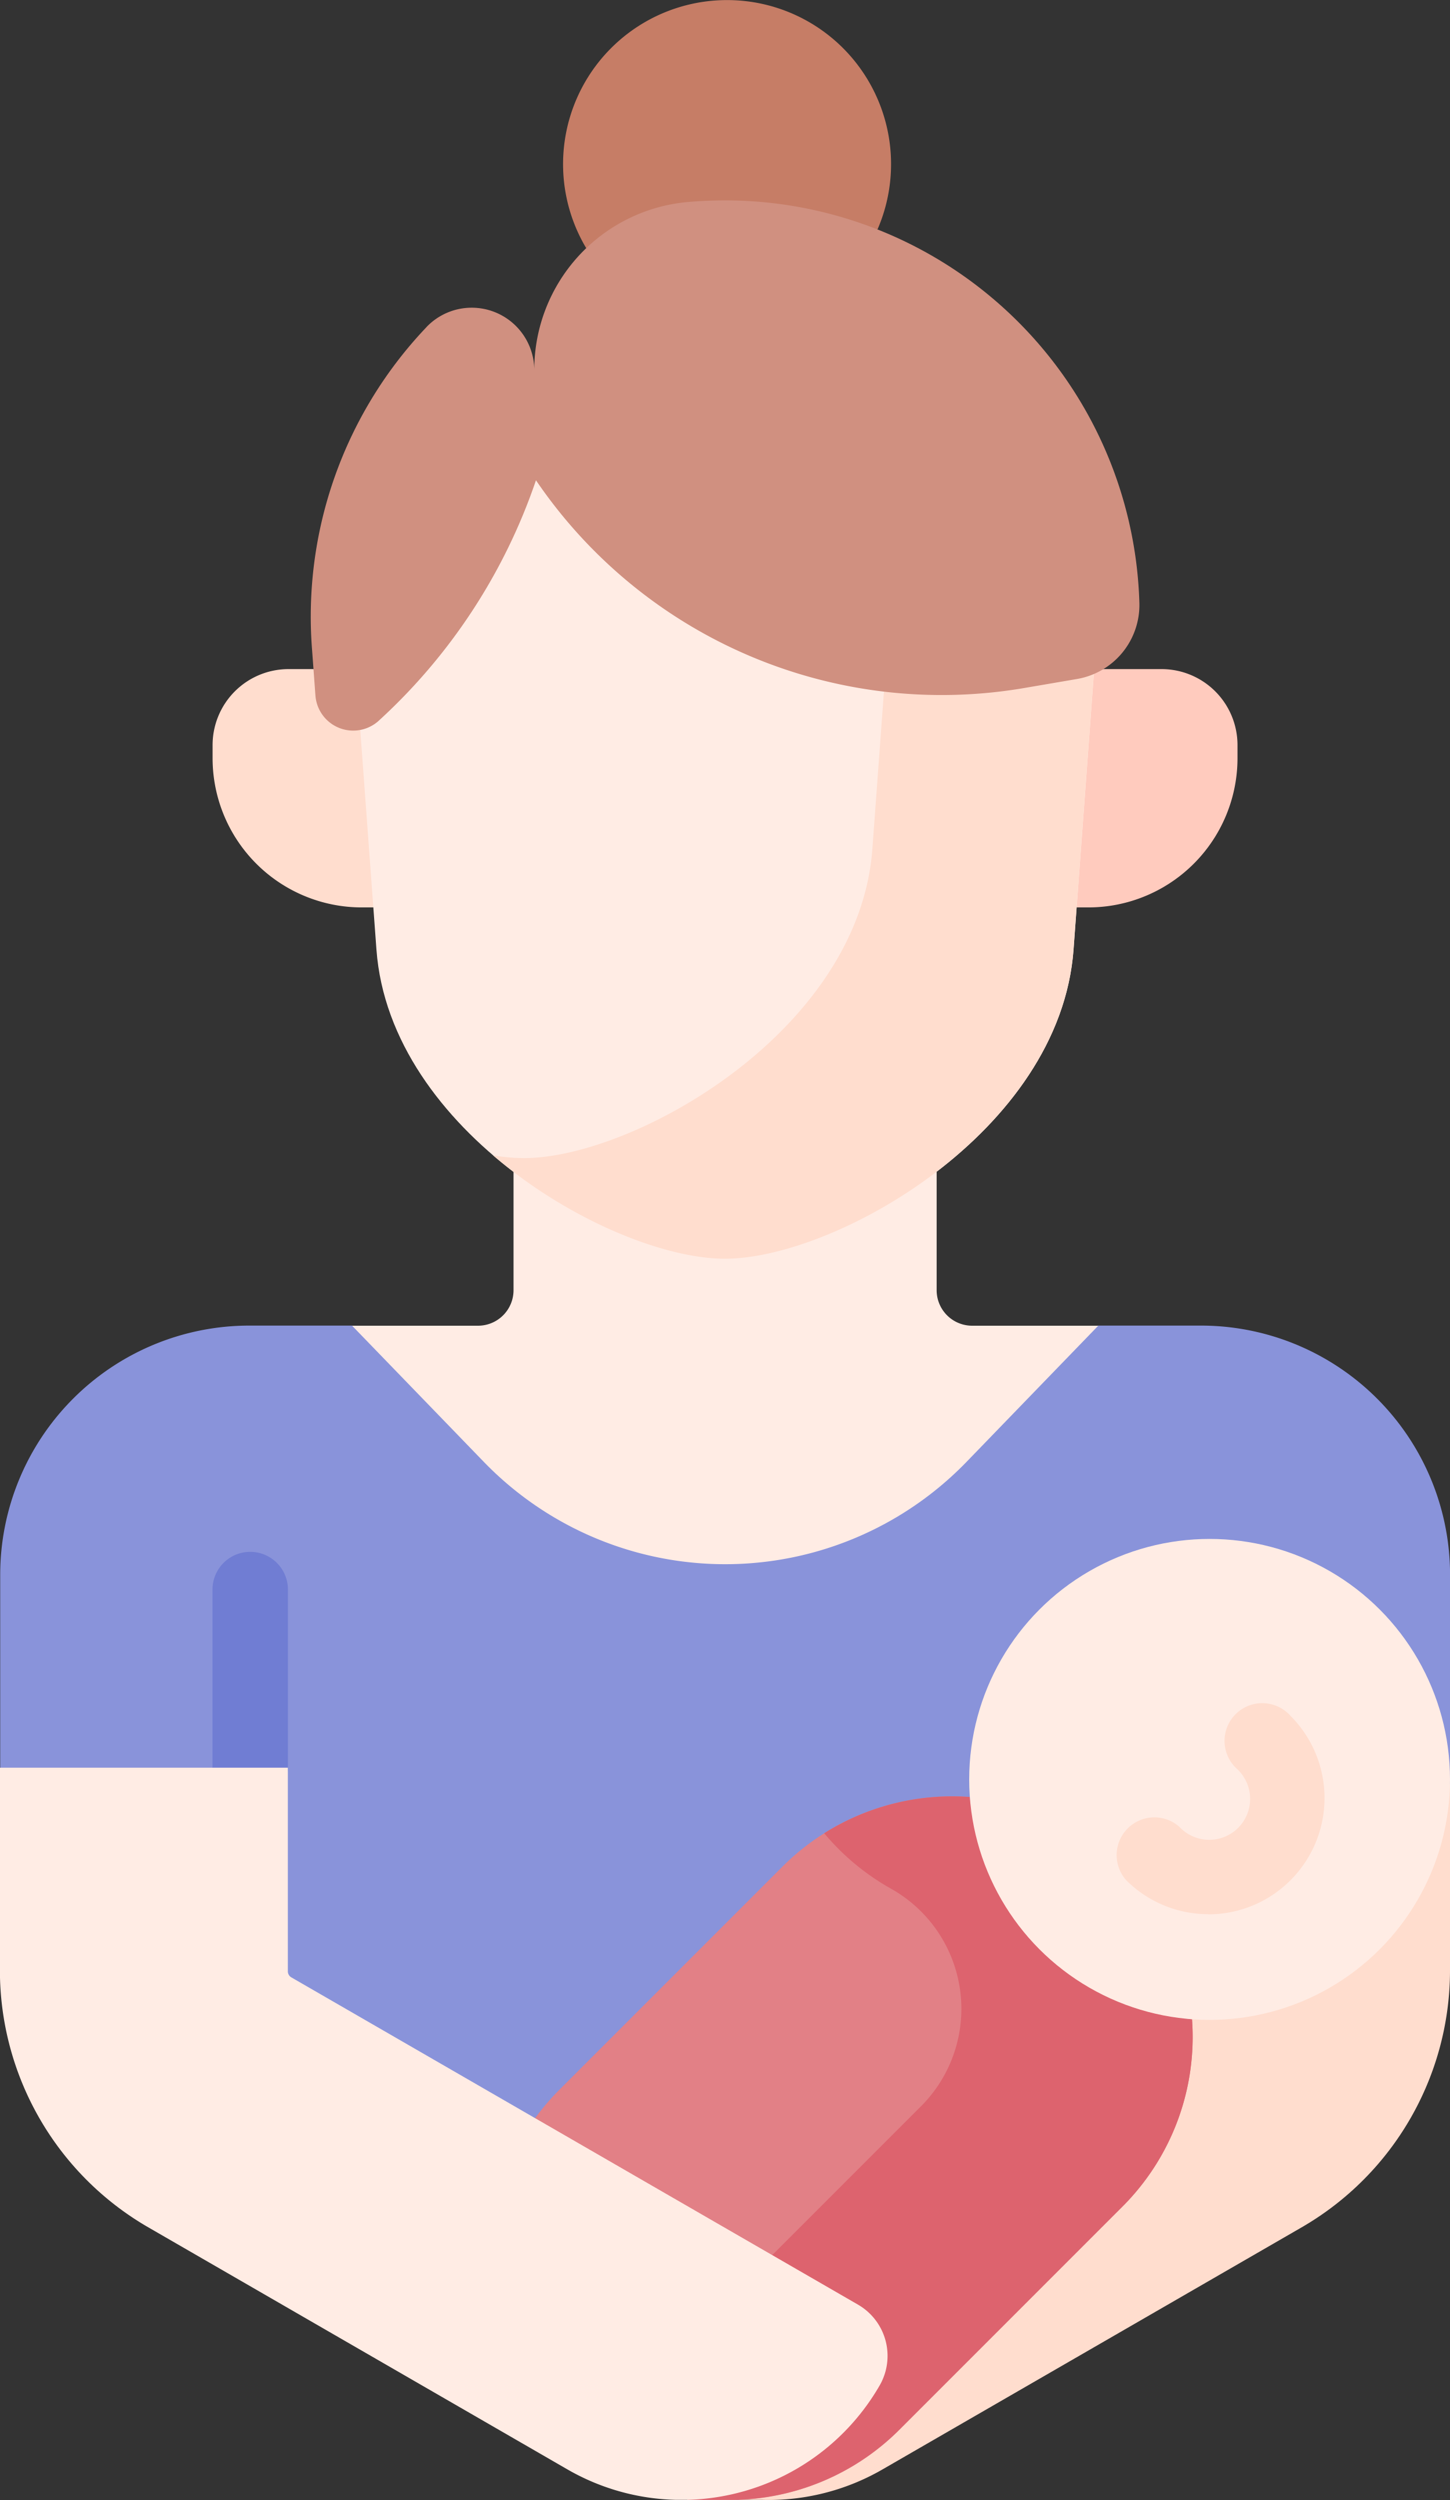 <svg xmlns="http://www.w3.org/2000/svg" width="49" height="84.457" viewBox="0 0 49 84.457">
  <rect x="0" y="0" width="49" height="84.457" fill="#333333" stroke="none"/>
  <g id="svgviewer-output_11_" data-name="svgviewer-output (11)" transform="translate(-107.474)">
    <path id="Path_5528" data-name="Path 5528" d="M145.4,301.281a8.106,8.106,0,0,0,2.358-6.34,8.124,8.124,0,0,0,8.719-8.1v-6.912a8.42,8.42,0,0,0-8.42-8.42h-3.473l-12.2,5.365-13.009-5.365h-3.473a8.42,8.42,0,0,0-8.42,8.42v6.511l9.67,10.575a.238.238,0,0,0,.119.206l13.443,13.954h1.67a8.1,8.1,0,0,0,5.5-2.376Z" transform="translate(-0.001 -226.727)" fill="#8993da"/>
    <path id="Path_5529" data-name="Path 5529" d="M263.367,387.759l14.154-8.172a10.029,10.029,0,0,0,5.014-8.685V364.46c0,2.077-8.316,6.392-10.589,6.226,0,0-11.513,18.048-13.509,18.108h.868A7.7,7.7,0,0,0,263.367,387.759Z" transform="translate(-126.061 -304.341)" fill="#ffddce"/>
    <path id="Path_5530" data-name="Path 5530" d="M152.281,326.393a1.274,1.274,0,0,1-1.274-1.274V319.1a1.274,1.274,0,1,1,2.549,0v6.017a1.274,1.274,0,0,1-1.275,1.274Z" transform="translate(-36.352 -265.4)" fill="#707dd3"/>
    <path id="Path_5531" data-name="Path 5531" d="M200.534,245.2a1.2,1.2,0,0,1-1.2-1.2V240H185.036V244a1.2,1.2,0,0,1-1.2,1.2h-4.255l4.451,4.6a11.35,11.35,0,0,0,16.312,0l4.451-4.6Z" transform="translate(-60.208 -200.414)" fill="#ffece4"/>
    <path id="Path_5532" data-name="Path 5532" d="M323.895,137.03H321.93l-2.29.573,1.386,7.478h.392a5.043,5.043,0,0,0,5.043-5.043V139.6A2.567,2.567,0,0,0,323.895,137.03Z" transform="translate(-177.168 -114.426)" fill="#ffcbbe"/>
    <path id="Path_5533" data-name="Path 5533" d="M233.454,7.748a5.542,5.542,0,1,0-9.845.635Z" transform="translate(-96.325)" fill="#c67d66"/>
    <path id="Path_5534" data-name="Path 5534" d="M153.575,137.03h.844l3.327,2.266-1.3,5.785h-.392a5.043,5.043,0,0,1-5.043-5.043V139.6A2.567,2.567,0,0,1,153.575,137.03Z" transform="translate(-36.353 -114.426)" fill="#ffddce"/>
    <path id="Path_5535" data-name="Path 5535" d="M187.217,91.834l18.855,7.622-.686,9.308c-.454,6.17-8.061,10.445-11.779,10.445s-11.325-4.276-11.779-10.445l-.546-7.414Z" transform="translate(-61.633 -76.686)" fill="#ffece4"/>
    <path id="Path_5536" data-name="Path 5536" d="M226.439,133.878,221.7,135.16l-.391,5.313c-.454,6.17-8.061,10.445-11.779,10.445a6.379,6.379,0,0,1-1.039-.094c2.562,2.2,5.789,3.493,7.836,3.493,3.718,0,11.325-4.276,11.779-10.445l.686-9.308Z" transform="translate(-84.355 -111.794)" fill="#ffddce"/>
    <path id="Path_5537" data-name="Path 5537" d="M223.707,391.667a8.1,8.1,0,0,0,5.706-2.379l7.523-7.523a8.106,8.106,0,0,0,2.358-6.34,8.124,8.124,0,0,1-7.507-7.507,8.106,8.106,0,0,0-6.34,2.358l-7.523,7.523a8.188,8.188,0,0,0-.829.968l5.15,12.9Z" transform="translate(-91.538 -307.21)" fill="#e28086"/>
    <path id="Path_5538" data-name="Path 5538" d="M265.363,375.425c-1.876-.137-7.37-5.63-7.507-7.507a8.121,8.121,0,0,0-4.921,1.224,8.127,8.127,0,0,0,2.251,1.869,4.653,4.653,0,0,1,1.074,7.3l-.052.052-5.028,5.028-2.865,8.269,1.462,0a8.1,8.1,0,0,0,5.706-2.379l7.523-7.523a8.1,8.1,0,0,0,2.358-6.34Z" transform="translate(-117.609 -307.21)" fill="#dd636e"/>
    <path id="Path_5539" data-name="Path 5539" d="M137.2,382.9a2,2,0,0,0-.731-2.73l-19.149-11.056a.238.238,0,0,1-.119-.206v-6.878h-9.73v6.843a10.029,10.029,0,0,0,5.014,8.685l14.154,8.172a7.7,7.7,0,0,0,3.652,1.034h.412A7.727,7.727,0,0,0,137.2,382.9Z" transform="translate(0 -302.313)" fill="#ffece4"/>
    <path id="Path_5540" data-name="Path 5540" d="M175.061,45.315a2.114,2.114,0,0,1,3.639,1.464,5.694,5.694,0,0,1,5.171-5.683q.548-.048,1.1-.055a14.007,14.007,0,0,1,14.177,13.592,2.537,2.537,0,0,1-2.106,2.575l-1.785.305a16.576,16.576,0,0,1-16.5-7.018,19.51,19.51,0,0,1-5.334,8.142,1.281,1.281,0,0,1-2.119-.874l-.113-1.538a14.186,14.186,0,0,1,3.872-10.91Z" transform="translate(-53.171 -34.27)" fill="#d09080"/>
    <circle id="Ellipse_66" data-name="Ellipse 66" cx="8.124" cy="8.124" r="8.124" transform="translate(140.226 51.989)" fill="#ffece4"/>
    <path id="Path_5541" data-name="Path 5541" d="M339.1,356.183a3.918,3.918,0,0,1-2.779-1.149,1.275,1.275,0,0,1,1.8-1.8,1.381,1.381,0,1,0,1.952-1.952,1.275,1.275,0,1,1,1.8-1.8,3.928,3.928,0,0,1-2.779,6.706Z" transform="translate(-190.79 -291.517)" fill="#ffddce"/>
  </g>
</svg>
